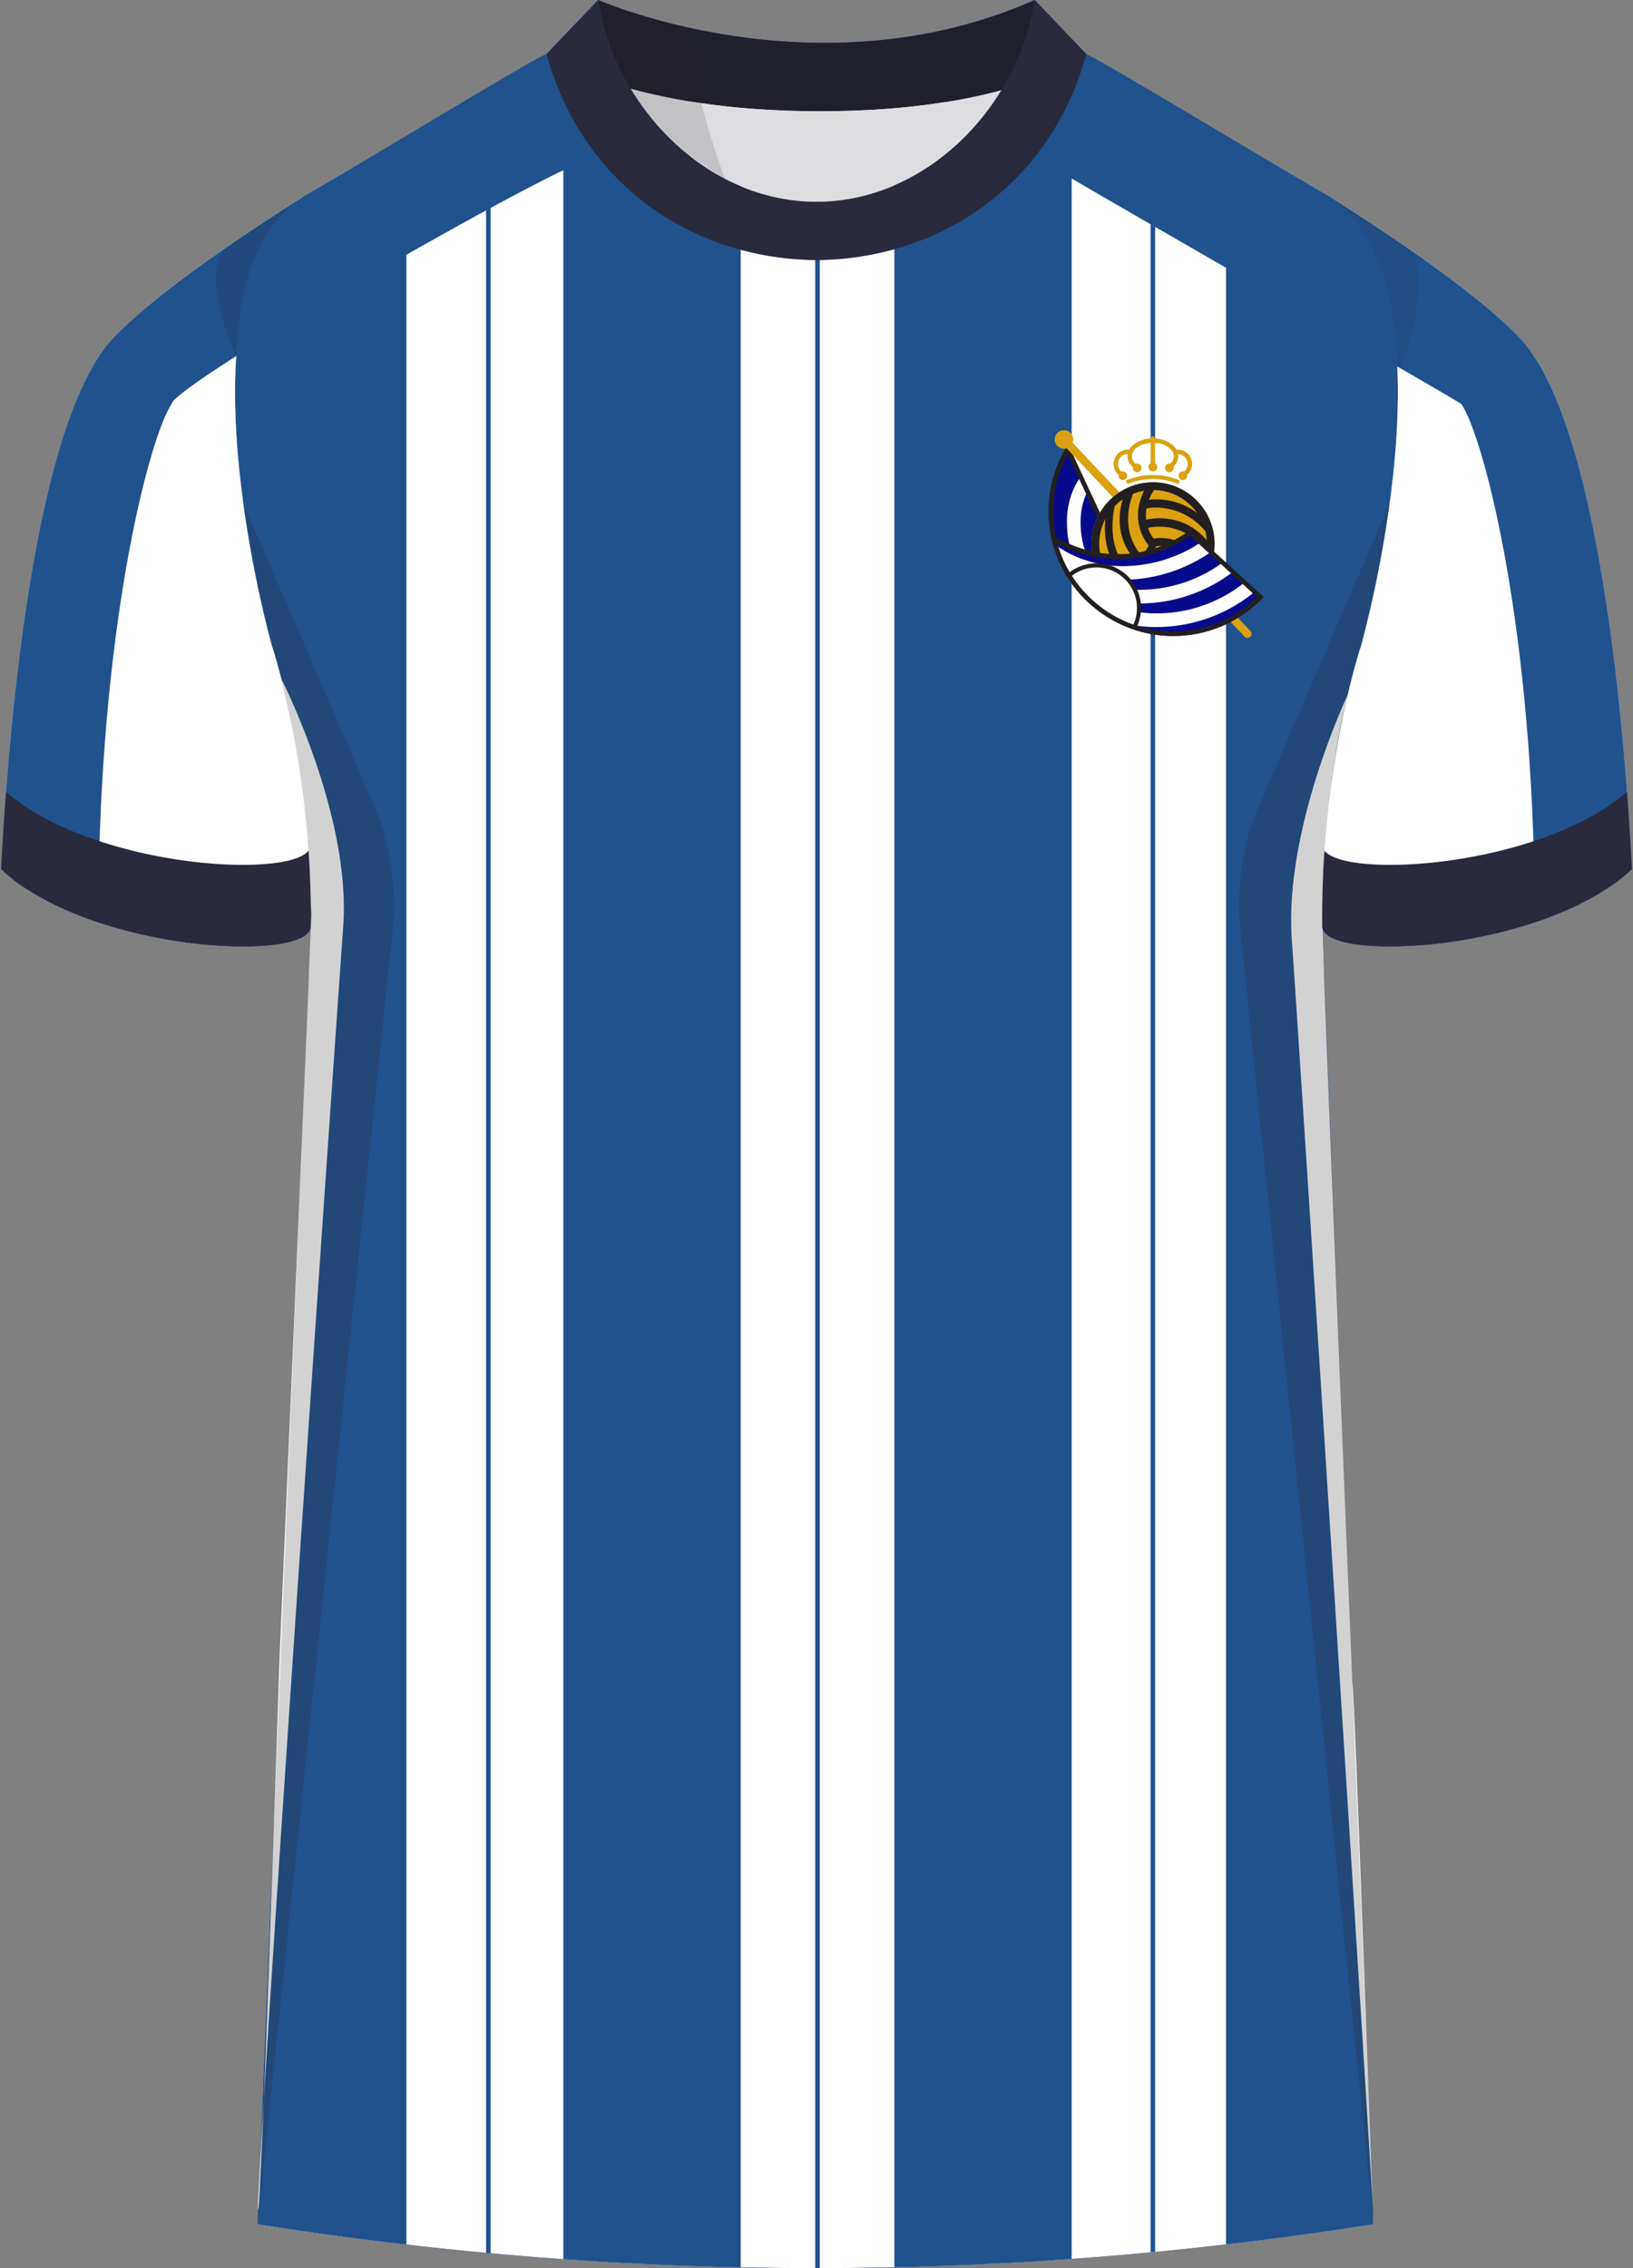 <svg xmlns="http://www.w3.org/2000/svg" viewBox="0 0 360 500"><rect x="0" y="0" width="360" height="500" fill="#808080" stroke="none"/><defs><clipPath id="clippath"><path d="m239.39 11.94 53.76 31.43c29.13 20.49 6.91 98.93 6.91 98.93s-8.95 26.4-8.59 61.93l11.35 286.08a786.54 786.54 0 0 1-246.07 0l11.77-286.08c.37-35.53-8.59-61.93-8.59-61.93s-22.22-78.45 6.91-98.93l53.58-31.43h118.96Z" class="cls-10"/></clipPath><clipPath id="clippath-1"><path d="M246.42 122.69c-5.17 0-9.99-1.45-14.09-3.97-.43-1.92-.66-3.91-.66-5.96a26.9 26.9 0 0 1 3.74-13.71l11.01 23.64Z" class="cls-10"/></clipPath><clipPath id="clippath-2"><path d="M262.37 117.46a26.868 26.868 0 0 1-15.95 5.23c-5.17 0-9.99-1.45-14.09-3.97 2.71 12.02 13.45 20.99 26.29 20.99 7.54 0 14.35-3.09 19.24-8.08l-15.49-14.16Z" class="cls-10"/></clipPath><style>.cls-1{fill:#080a8c}.cls-2,.cls-3{fill:#20528e}.cls-4{fill:#fff}.cls-5,.cls-6,.cls-7{fill:#231f20}.cls-5,.cls-8{opacity:.15}.cls-9{fill:#dba111}.cls-10{fill:none}.cls-11{fill:#004baf}.cls-12{clip-path:url(#clippath-1)}.cls-13{fill:#f2f2f2}.cls-3{stroke:#20528e;stroke-miterlimit:10}.cls-14{isolation:isolate}.cls-15{fill:#20202d}.cls-16{fill:#2a2a3d}.cls-17{mix-blend-mode:multiply;opacity:.2}.cls-7{opacity:.5}.cls-18{fill:#dedee0}.cls-19{clip-path:url(#clippath-2)}.cls-20{clip-path:url(#clippath)}.cls-8{fill:#241f20}</style></defs><g class="cls-14"><g id="Laag_1" data-name="Laag 1"><path id="Jersey_Color" d="M293.15 43.37c16.69 10.52 32.92 21.85 41.69 30.94 18.05 18.72 23.45 88.61 24.92 117.3-19.56 18.44-68.2 20.76-68.28 12.63l11.35 286.08a786.54 786.54 0 0 1-246.07 0l11.77-286.08c-.08 8.13-48.73 5.8-68.28-12.63 1.47-28.68 6.87-98.58 24.92-117.3 8.76-9.09 24.99-20.42 41.68-30.94l53.58-31.43L131.83 0s48.24 21.24 96.19 0l11.36 11.93 53.76 31.43Z" class="cls-11" data-name="Jersey Color"/><path id="Body" d="m239.39 11.94 53.76 31.43c29.13 20.49 6.91 98.93 6.91 98.93s-8.95 26.4-8.59 61.93l11.35 286.08a786.54 786.54 0 0 1-246.07 0l11.77-286.08c.37-35.53-8.59-61.93-8.59-61.93s-22.22-78.45 6.91-98.93l54.21-31.8 118.34.36Z" class="cls-11"/><g id="Jersey_Pattern" data-name="Jersey Pattern"><g class="cls-20"><path d="M.24 0h359.52v504.43H.24z" class="cls-4"/><g><path d="M124.19-79.34h39.1v685.16h-39.1zM197.17-81.19h39.08v685.16h-39.08zM51.33 1.77h38.26v505.74H51.33zM270.28 1.77h38.18v505.74h-38.18z" class="cls-2"/></g><path d="M107.66-13.56v511.4M180.22-9.48v511.41M254.15-13.56v511.4" class="cls-3"/></g></g><path d="M252.61 97.11h3.45v13.76h-3.45zM75.67 204.14c-1.76 24.35-19.37 278.49-18.78 282.89s4.7-120.38 4.7-120.38c-.05.15 6.4-147.27 7.05-165.07l-.56-13.35c-1.28-13.64-2.7-25.44-6.04-38.56 0 0 15.39 30.12 13.63 54.47Z" class="cls-4"/><g id="Logo"><g><g><path d="M246.42 122.69c-5.17 0-9.99-1.45-14.09-3.97-.43-1.92-.66-3.91-.66-5.96a26.9 26.9 0 0 1 3.74-13.71l11.01 23.64Z" class="cls-1"/><path d="M247.2 123.19h-.79c-5.09 0-10.05-1.4-14.35-4.05l-.18-.11-.05-.21c-.45-1.98-.67-4.02-.67-6.07 0-4.92 1.32-9.75 3.81-13.96l.48-.82 11.74 25.21Zm-14.43-4.79c3.88 2.34 8.31 3.64 12.86 3.78l-10.26-22.03c-2.1 3.86-3.2 8.2-3.2 12.62 0 1.9.2 3.8.6 5.64Z" class="cls-6"/></g><g class="cls-12"><path d="m236.63 123.1-.47-1.42c-.12-.36-2.89-8.93 1.62-15.91l.81-1.26 2.52 1.63-.82 1.26c-3.72 5.75-1.32 13.26-1.29 13.34l.47 1.42-2.85.94Z" class="cls-4"/></g><path d="M247.2 123.19h-.79c-5.09 0-10.05-1.4-14.35-4.05l-.18-.11-.05-.21c-.45-1.98-.67-4.02-.67-6.07 0-4.92 1.32-9.75 3.81-13.96l.48-.82 11.74 25.21Zm-14.43-4.79c3.88 2.34 8.31 3.64 12.86 3.78l-10.26-22.03c-2.1 3.86-3.2 8.2-3.2 12.62 0 1.9.2 3.8.6 5.64Z" class="cls-6"/></g><g><path d="M275.01 140.61a.9.9 0 0 1-.66-.28L233.89 97.5a.89.89 0 0 1 .04-1.27.89.89 0 0 1 1.27.04l40.46 42.83c.34.36.33.93-.04 1.27-.17.16-.4.25-.62.25Z" class="cls-9"/><path d="M234.55 98.91c-1.12 0-2.04-.91-2.04-2.04s.91-2.04 2.04-2.04 2.04.91 2.04 2.04-.91 2.04-2.04 2.04Zm0-2.27c-.13 0-.24.11-.24.24s.11.23.24.23.24-.1.24-.23-.11-.24-.24-.24Z" class="cls-9"/></g><g><path d="M262.81 102.28c0-1.75-1.42-3.17-3.17-3.17-.1 0-.18.04-.26.08-.74-1.39-2.57-2.41-4.75-2.54-.02-.26-.22-.46-.48-.46s-.47.2-.48.46c-2.19.13-4.01 1.15-4.75 2.54a.47.47 0 0 0-.26-.08 3.171 3.171 0 0 0-2.07 5.57c-.01.06-.02.12-.02.18a.96.96 0 1 0 .66-.91 2.192 2.192 0 0 1 1.37-3.86c-.03.16-.05.32-.05.48 0 .9.42 1.75 1.2 2.43 0 .05-.01.09-.01.14a.96.96 0 1 0 .96-.96c-.12 0-.23.03-.34.07-.54-.49-.83-1.07-.83-1.67 0-1.53 1.82-2.78 4.13-2.94v4.48a.962.962 0 0 0 .49 1.79c.53 0 .96-.43.96-.96 0-.35-.19-.66-.47-.83v-4.48c2.32.16 4.13 1.41 4.13 2.94 0 .58-.27 1.14-.78 1.62-.06-.01-.12-.02-.19-.02a.96.96 0 1 0 .96.96c0-.1-.02-.2-.05-.29.67-.66 1.03-1.44 1.03-2.28 0-.16-.02-.32-.05-.48 1.18.03 2.14 1 2.14 2.19 0 .65-.29 1.26-.77 1.67-.1-.03-.2-.05-.3-.05a.96.96 0 1 0 .96.96c0-.06 0-.12-.02-.18a3.15 3.15 0 0 0 1.1-2.4Z" class="cls-9"/><g><path d="M254.19 106.31c-7.48 0-13.57 6.09-13.57 13.57s6.09 13.57 13.57 13.57 13.57-6.09 13.57-13.57-6.09-13.57-13.57-13.57Z" class="cls-9"/><path d="M254.19 106.31c-7.48 0-13.57 6.09-13.57 13.57s6.09 13.57 13.57 13.57 13.57-6.09 13.57-13.57-6.09-13.57-13.57-13.57Zm.21 1.72c3.95.06 7.43 2.07 9.54 5.1-4.89-3.83-10.58-2.97-10.65-2.96.27-.69.63-1.41 1.11-2.15Zm-1.66 4.05c.06-.01 7.34-1.61 12.97 4.98.17.66.27 1.34.32 2.04-5.63-6.62-13.27-4.55-13.36-4.53-.08-.75-.08-1.58.08-2.49Zm-2.98-3.2c.78-.31 1.6-.55 2.46-.7-3.54 7.17 1.02 12.04 1.02 12.04s-.47 1.09-1.54 2.27c-4.89-5.51-2.44-12.37-1.94-13.62Zm-4.01 2.67c.55-.55 1.14-1.05 1.78-1.48-.45 1.34-2.32 7.99 2.9 13.6-.63.48-1.37.93-2.23 1.26-4.18-4.84-2.8-11.88-2.45-13.38Zm-2.01 13.93c-.9-1.67-1.41-3.57-1.41-5.59s.5-3.9 1.38-5.56c-.2 1.53-.59 6.79 2.61 11.09-.78.12-1.65.15-2.59.05Zm1.17 1.77c8.36-.37 9.95-6.81 9.95-6.81s1.2-.25 2.84.08c0 .03-1.67 7.72-11.14 8.42a11.39 11.39 0 0 1-1.64-1.69Zm14.53-6.19c.7.3 1.43.73 2.13 1.33-.03.14-1.54 6.47-10.87 8.84-.64-.2-1.25-.45-1.84-.75 9.13-2.07 10.57-9.38 10.57-9.42Zm-4.88 10.68c6.66-2.8 8.37-7.9 8.38-7.93.5.62.96 1.37 1.39 2.24a11.855 11.855 0 0 1-9.76 5.69Zm10.71-7.61c-4.21-6.82-10.95-5.4-10.95-5.4s-.73-.87-1.23-2.35c.05-.02 7.32-2.05 12.87 5.1-.13.92-.36 1.8-.68 2.64Z" class="cls-6"/></g><path d="M259.76 106.72c-1.78-.75-3.66-1.13-5.61-1.13s-3.83.38-5.6 1.13l-.34-.81c1.88-.8 3.88-1.2 5.95-1.2s4.07.4 5.96 1.2l-.34.81Z" class="cls-9"/></g><g><g><path d="M262.37 117.46a26.868 26.868 0 0 1-15.95 5.23c-5.17 0-9.99-1.45-14.09-3.97 2.71 12.02 13.45 20.99 26.29 20.99 7.54 0 14.35-3.09 19.24-8.08l-15.49-14.16Z" class="cls-1"/><path d="M258.61 140.21c-12.72 0-23.98-8.99-26.78-21.38l-.26-1.16 1.01.62c4.15 2.55 8.93 3.9 13.83 3.9 5.68 0 11.09-1.77 15.65-5.13l.33-.24 16.17 14.79-.36.37c-5.21 5.31-12.17 8.23-19.6 8.23Zm-25.51-20.46c3.11 11.34 13.65 19.46 25.51 19.46 6.99 0 13.55-2.68 18.52-7.57l-14.8-13.54c-4.66 3.33-10.16 5.08-15.91 5.08-4.68 0-9.26-1.19-13.32-3.44Z" class="cls-6"/></g><g class="cls-19"><g><path d="M247.44 127.81c-8.76 0-17.05-3.98-22.16-10.65l2.38-1.83c4.55 5.93 11.94 9.48 19.78 9.48 7.12 0 14.07-2.46 19.58-6.93l1.89 2.33c-6.04 4.9-13.67 7.6-21.47 7.6Z" class="cls-4"/><path d="M251.17 133.02c-11.24 0-21.47-6.33-26.06-16.14l2.72-1.27c4.1 8.75 13.26 14.41 23.34 14.41 7.58 0 14.87-2.76 20.54-7.76l1.99 2.25a33.979 33.979 0 0 1-22.52 8.52Z" class="cls-4"/><path d="M254.9 138.23c-13.56 0-25.84-8.85-29.86-21.53l2.86-.91c3.63 11.44 14.73 19.43 27 19.43 8.05 0 15.68-3.05 21.5-8.6l2.07 2.17a34.02 34.02 0 0 1-23.57 9.43Z" class="cls-4"/></g><g><path d="M251.1 134.02c0-5.18-4.2-9.39-9.39-9.39s-9.39 4.2-9.39 9.39 4.2 9.39 9.39 9.39 9.39-4.2 9.39-9.39Z" class="cls-4"/><path d="M241.71 143.86c-5.42 0-9.84-4.41-9.84-9.84s4.41-9.84 9.84-9.84 9.84 4.41 9.84 9.84-4.41 9.84-9.84 9.84Zm0-18.77c-4.93 0-8.94 4.01-8.94 8.94s4.01 8.94 8.94 8.94 8.94-4.01 8.94-8.94-4.01-8.94-8.94-8.94Z" class="cls-6"/></g></g><path d="M258.61 140.21c-12.72 0-23.98-8.99-26.78-21.38l-.26-1.16 1.01.62c4.15 2.55 8.93 3.9 13.83 3.9 5.68 0 11.09-1.77 15.65-5.13l.33-.24 16.17 14.79-.36.37c-5.21 5.31-12.17 8.23-19.6 8.23Zm-25.51-20.46c3.11 11.34 13.65 19.46 25.51 19.46 6.99 0 13.55-2.68 18.52-7.57l-14.8-13.54c-4.66 3.33-10.16 5.08-15.91 5.08-4.68 0-9.26-1.19-13.32-3.44Z" class="cls-6"/></g></g><g id="Sleeves"><path d="M291.48 204.24c.09 8.13 48.73 5.8 68.28-12.63-1.48-28.68-6.87-98.58-24.92-117.3-8.76-9.09-25-20.42-41.69-30.94 29.13 20.49 6.91 98.94 6.91 98.94s-8.95 26.4-8.59 61.93ZM68.52 204.24c-.08 8.13-48.73 5.8-68.28-12.63 1.47-28.68 6.87-98.58 24.92-117.3 8.76-9.09 24.99-20.42 41.68-30.94-29.13 20.49-6.91 98.94-6.91 98.94s8.95 26.4 8.59 61.93Z" class="cls-4"/><path d="M67.2 43.16C50.52 53.67 33.92 65.22 25.16 74.3 7.11 93.03 1.72 162.92.24 191.6c7.54 7.11 9.67 5.52 21.41 8.16l.08-5.14c.9-60.3 11.63-99.07 16.09-105.52.15-4.43 90.69-56.15 94.02-54.53-.47-13.91-9.88-21.57-11.4-22.65-.61-.43-56.82 33.76-53.23 31.23ZM292.8 43.16c16.68 10.51 33.28 22.06 42.04 31.14 18.05 18.72 23.45 88.61 24.92 117.3-7.54 7.11-9.67 5.52-21.41 8.16l-.08-5.14c-.9-60.3-11.63-99.07-16.09-105.52-.96-.98-91.98-52.88-93.98-54.58.47-13.91 9.66-21.52 11.18-22.6.61-.43 57.01 33.76 53.41 31.23Z" class="cls-2"/></g><path d="M284.78 207.14c1.76 24.35 18.05 278.63 18.04 283.07-.01 4.79-4.2-118.77-4.7-119.28.02.09-6.33-154.81-6.57-165.54l.2-14.3c.89-11.54 1.93-24.31 5.36-37.93 0 0-14.09 29.63-12.33 53.98Z" class="cls-4"/><path d="m180.11 43.87 5.82-4.39s10.49-5.75 24.01-18.34c-8.35 1.22-17.89 1.97-28.72 1.97-11.78 0-22.13-.9-31.14-2.3" class="cls-13"/><g id="Shading" class="cls-17"><path d="M67.92 217.66c3.28-42.1-8-75.36-8-75.36s-3.92-13.84-6.31-31.41l29.42 68.13c2.77 6.4 4.43 17.31 3.71 24.25L56.76 490.31l11.17-272.66ZM292.08 217.66c-3.28-42.1 8-75.36 8-75.36s3.92-13.84 6.31-31.41l-29.42 68.13c-2.77 6.4-4.43 17.31-3.71 24.25l29.57 287.04-10.75-272.66Z" class="cls-6"/><path d="M309.86 54.35a537.69 537.69 0 0 0-16.71-10.98c10.67 7.5 14.61 22.78 15.12 39.13 0 0 8.98-22.73 1.59-28.16ZM180 37.65c-21.12-15.9-28.74-31.66-28.74-31.66C139.29 3.29 131.83 0 131.83 0 151.19 23.14 180 37.64 180 37.64Z" class="cls-7"/></g><path d="M.24 191.6c.24-4.71.59-10.52 1.08-17.04 19.01 16.51 61.67 19.33 66.71 12.96.36 5.27.55 10.87.49 16.72-.08 8.13-48.73 5.8-68.28-12.63ZM359.76 191.6c-.24-4.71-.59-10.52-1.08-17.04-19.01 16.51-61.67 19.33-66.71 12.96-.36 5.27-.55 10.87-.49 16.72.08 8.13 48.73 5.8 68.28-12.63Z" class="cls-16"/><g id="Collar"><g><path d="M228.13.02c-47.95 21.23-96.2 0-96.2 0l-11.4 11.93s17.44 12.57 60.3 12.58c41.56-.02 57.7-11.83 58.66-12.58L228.13.02Z" class="cls-15"/><path d="M180 44.48c-17.16 0-32.32-10.49-40.98-24.93 9.66 2.65 23.39 4.98 41.81 4.98 17.62 0 30.67-2.14 39.93-4.64-8.69 14.27-23.74 24.59-40.77 24.59Z" class="cls-18"/></g><path d="M131.86 0s7.46 3.28 19.43 5.98c0 0 1.13 13.11 8.52 33.46l-8.31-5.45C139.09 24.25 131.86 14.07 131.86 0Z" class="cls-8"/><path d="M228.07.02c-3.51 23.5-23.8 44.46-48.07 44.46S135.45 23.52 131.93.02L120.5 11.95c8.29 30.12 33.85 45.24 59.49 45.39 25.64-.14 51.2-15.27 59.49-45.39L228.07.02Z" class="cls-16"/></g><path d="M50.52 54.11c1.16-.78 8.05-5.56 16.33-10.74-10.63 6.6-14.24 20.96-14.75 35.21 0 0-8.97-19.74-1.58-24.47Z" class="cls-5"/></g></g></svg>